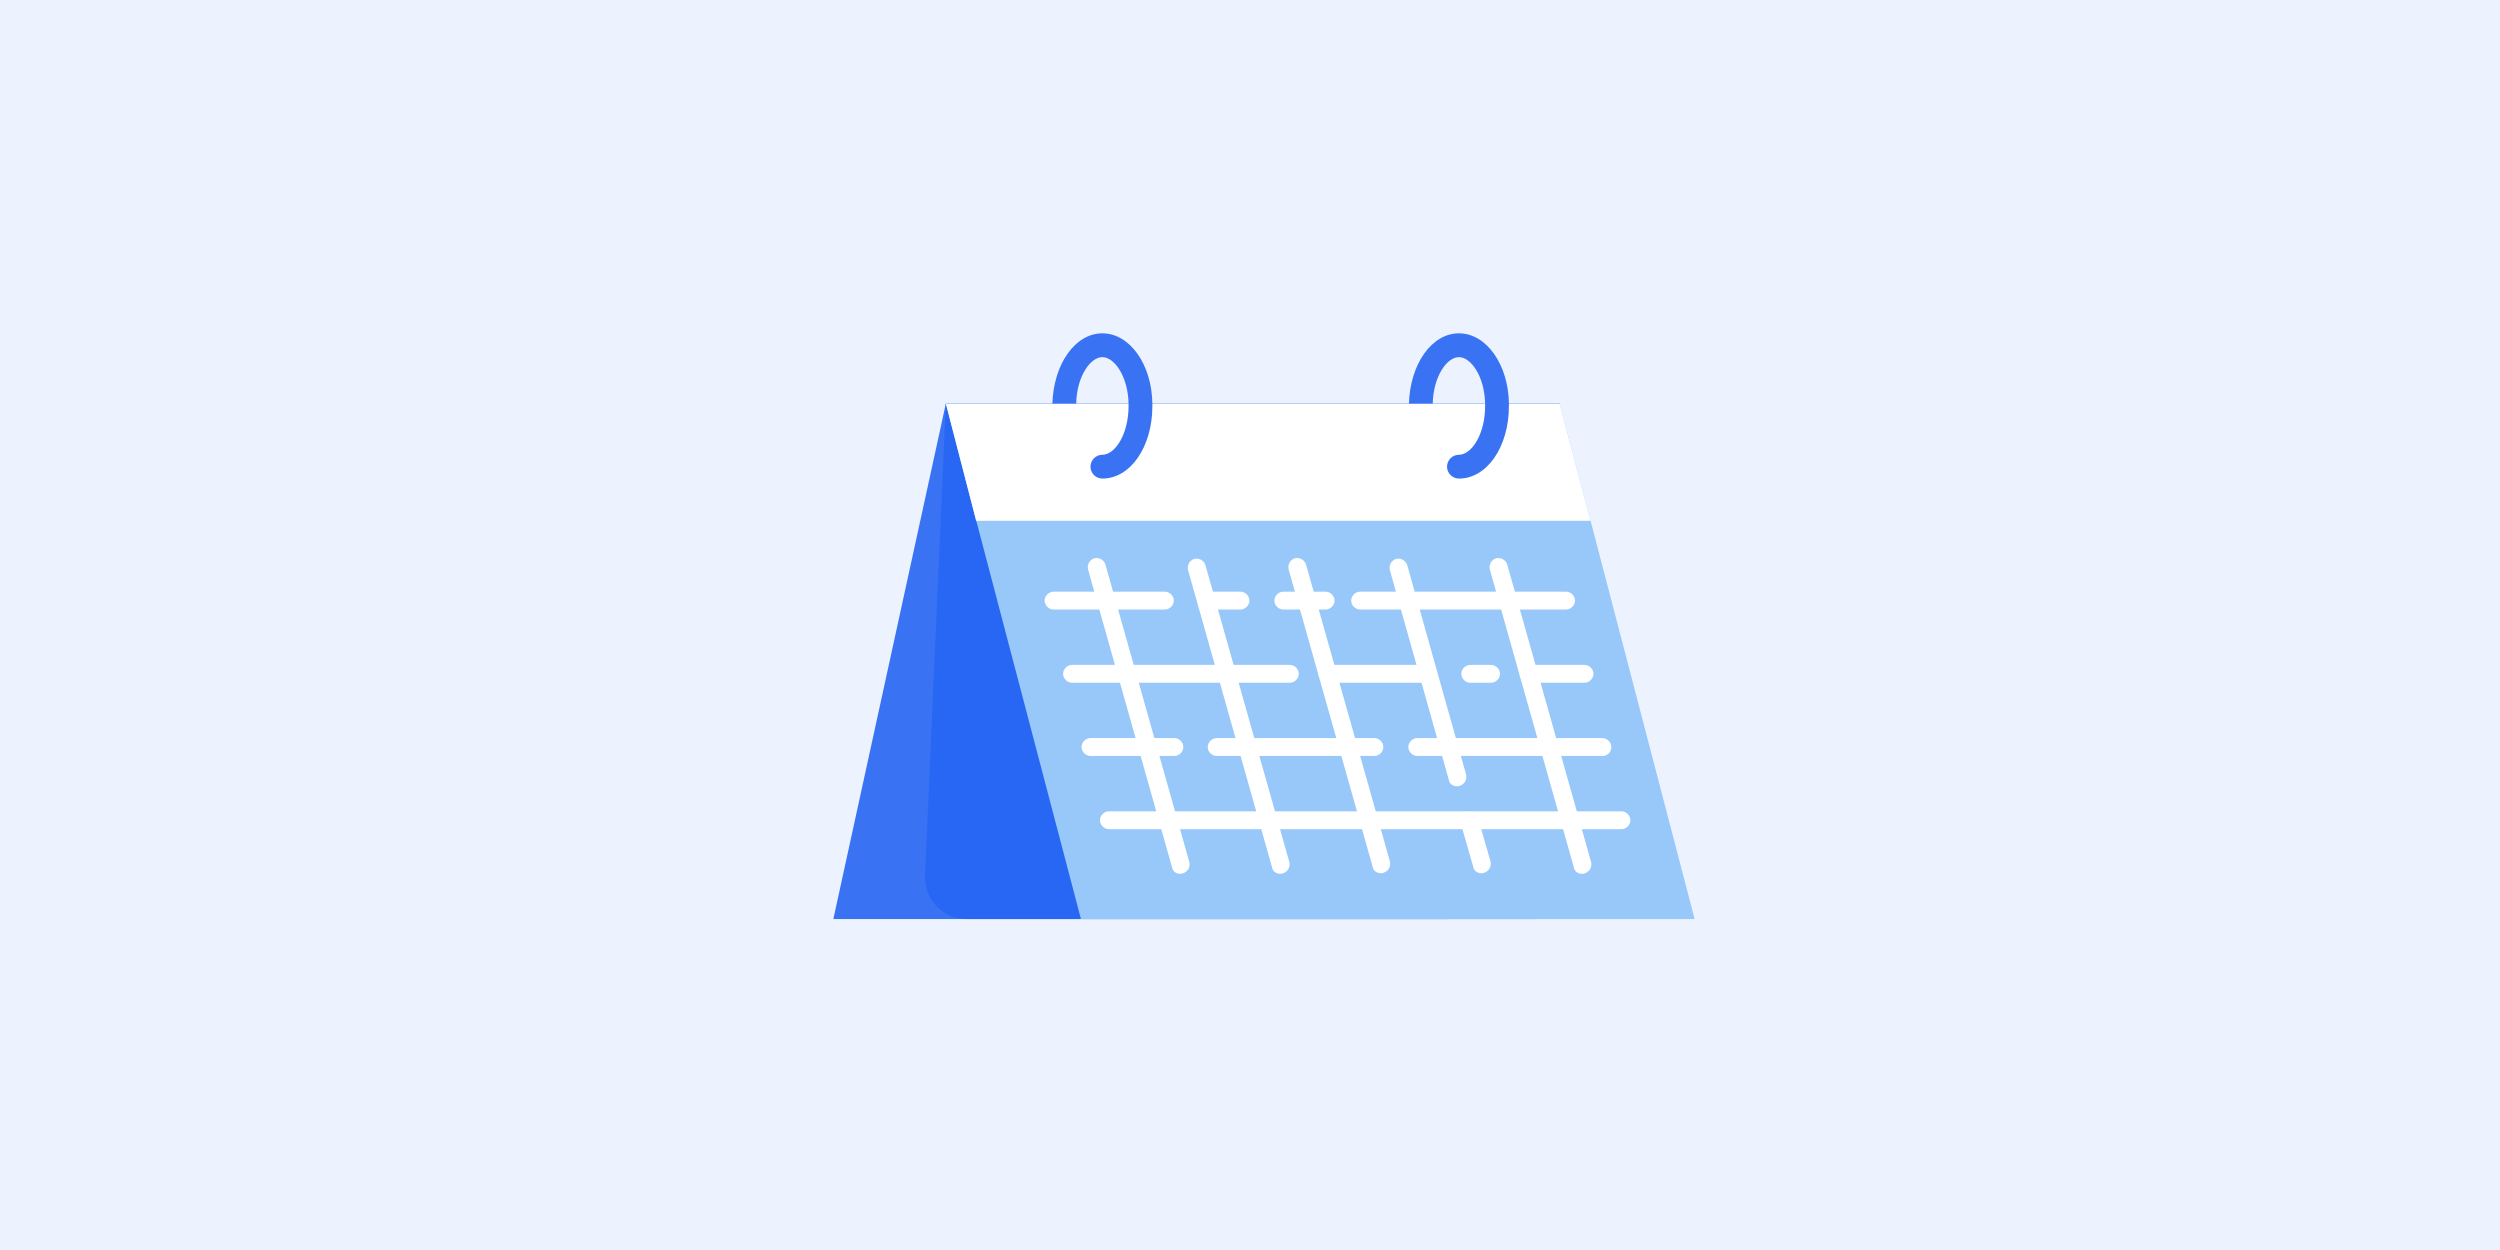 <svg width="420" height="210" viewBox="0 0 420 210" fill="none" xmlns="http://www.w3.org/2000/svg">
<rect width="420" height="210" fill="#ECF3FF" />
<path d="M243.1 154.4H140L158.9 67.8H262L243.1 154.4Z" fill="white" />
<path d="M243.1 154.4H140L158.9 67.8H262L243.1 154.4Z" fill="#3973F4" />
<path d="M258.2 154.4H162.3C158.4 154.4 155.3 151.1 155.4 147.2L158.9 67.8H262L258.2 154.4Z" fill="#2767F4" />
<path
    d="M284.7 154.4H181.6L164.1 87.8L164 87.5L158.9 67.8H262L266.5 84.8L267.2 87.5L267.3 87.8L284.7 154.4Z"
    fill="#98C8F9"
  />
<path d="M267.2 87.5H164L158.9 67.8H262L266.5 84.8L267.2 87.5Z" fill="white" />
<path
    d="M193.6 68.2C193.6 75.1 189.9 80.4 185.2 80.4C184.1 80.4 183.2 79.5 183.2 78.4C183.2 77.3 184.1 76.4 185.2 76.4C187.3 76.4 189.6 73 189.6 68.2C189.6 68.1 189.6 67.9 189.6 67.8C189.5 63.2 187.2 60 185.2 60C183.2 60 180.9 63.2 180.8 67.8H176.8C177 61.2 180.6 56 185.2 56C189.8 56 193.5 61.2 193.6 67.8C193.6 67.9 193.6 68 193.6 68.2Z"
    fill="#3973F4"
  />
<path
    d="M253.5 68.2C253.5 75.1 249.8 80.4 245.1 80.4C244 80.4 243.1 79.5 243.1 78.4C243.1 77.3 244 76.4 245.1 76.4C247.2 76.4 249.5 73 249.5 68.2C249.5 68.1 249.5 67.9 249.5 67.8C249.4 63.2 247.1 60 245.1 60C243.1 60 240.8 63.2 240.7 67.8H236.7C236.9 61.2 240.5 56 245.1 56C249.7 56 253.4 61.2 253.5 67.8C253.5 67.9 253.5 68 253.5 68.2Z"
    fill="#3973F4"
  />
<path
    d="M198.3 146.8C197.6 146.8 197 146.4 196.9 145.7L182.8 95.7C182.6 94.9 183 94.1 183.8 93.8C184.6 93.6 185.4 94.001 185.7 94.8L199.8 144.8C200 145.6 199.6 146.4 198.8 146.7C198.5 146.8 198.4 146.8 198.3 146.8Z"
    fill="white"
  />
<path
    d="M215.1 146.8C214.4 146.8 213.8 146.4 213.7 145.7L199.6 95.8C199.4 95.001 199.8 94.2 200.6 93.9C201.4 93.7 202.2 94.1 202.5 94.9L216.6 144.8C216.8 145.6 216.4 146.4 215.6 146.7C215.4 146.8 215.3 146.8 215.1 146.8Z"
    fill="white"
  />
<path
    d="M232 146.7C231.3 146.7 230.7 146.3 230.6 145.6L216.5 95.7C216.3 94.9 216.7 94.1 217.5 93.8C218.3 93.6 219.1 94.001 219.4 94.8L233.5 144.7C233.7 145.5 233.3 146.3 232.5 146.6C232.3 146.7 232.2 146.7 232 146.7Z"
    fill="white"
  />
<path
    d="M248.9 146.7C248.2 146.7 247.6 146.3 247.5 145.6L245.4 138.3C245.2 137.5 245.6 136.7 246.4 136.4C247.2 136.2 248 136.6 248.3 137.4L250.4 144.7C250.6 145.5 250.2 146.3 249.4 146.6C249.2 146.7 249 146.7 248.9 146.7Z"
    fill="white"
  />
<path
    d="M244.8 132.1C244.1 132.1 243.5 131.7 243.4 131L233.5 95.8C233.3 95.001 233.7 94.2 234.5 93.9C235.3 93.7 236.1 94.1 236.4 94.9L246.3 130.1C246.5 130.9 246.1 131.7 245.3 132C245 132.1 244.9 132.1 244.8 132.1Z"
    fill="white"
  />
<path
    d="M265.8 146.8C265.1 146.8 264.5 146.4 264.4 145.7L250.3 95.7C250.1 94.9 250.5 94.1 251.3 93.8C252.1 93.6 252.9 94.001 253.2 94.8L267.3 144.8C267.5 145.6 267.1 146.4 266.3 146.7C266.1 146.8 265.9 146.8 265.8 146.8Z"
    fill="white"
  />
<path
    d="M263.1 102.4H228.5C227.7 102.4 227 101.7 227 100.9C227 100.1 227.7 99.4 228.5 99.4H263.1C263.9 99.4 264.6 100.1 264.6 100.9C264.6 101.7 263.9 102.4 263.1 102.4Z"
    fill="white"
  />
<path
    d="M222.7 102.4H215.6C214.8 102.4 214.1 101.7 214.1 100.9C214.1 100.1 214.8 99.4 215.6 99.4H222.7C223.5 99.4 224.2 100.1 224.2 100.9C224.2 101.7 223.5 102.4 222.7 102.4Z"
    fill="white"
  />
<path
    d="M208.4 102.4H202.7C201.9 102.4 201.2 101.7 201.2 100.9C201.2 100.1 201.9 99.4 202.7 99.4H208.4C209.2 99.4 209.9 100.1 209.9 100.9C209.9 101.7 209.2 102.4 208.4 102.4Z"
    fill="white"
  />
<path
    d="M195.7 102.4H177C176.2 102.4 175.5 101.7 175.5 100.9C175.5 100.1 176.2 99.4 177 99.4H195.7C196.5 99.4 197.2 100.1 197.2 100.9C197.2 101.7 196.5 102.4 195.7 102.4Z"
    fill="white"
  />
<path
    d="M266.2 114.7H256.8C256 114.7 255.3 114 255.3 113.2C255.3 112.4 256 111.7 256.8 111.7H266.2C267 111.7 267.7 112.4 267.7 113.2C267.7 114 267 114.7 266.2 114.7Z"
    fill="white"
  />
<path
    d="M250.5 114.7H247C246.2 114.7 245.5 114 245.5 113.2C245.5 112.4 246.2 111.7 247 111.7H250.5C251.3 111.7 252 112.4 252 113.2C252 114 251.3 114.7 250.5 114.7Z"
    fill="white"
  />
<path
    d="M239.9 114.7H223C222.2 114.7 221.5 114 221.5 113.2C221.5 112.4 222.2 111.7 223 111.7H239.9C240.7 111.7 241.4 112.4 241.4 113.2C241.4 114 240.7 114.7 239.9 114.7Z"
    fill="white"
  />
<path
    d="M216.7 114.7H180.1C179.3 114.7 178.6 114 178.6 113.2C178.6 112.4 179.3 111.7 180.1 111.7H216.7C217.5 111.7 218.2 112.4 218.2 113.2C218.2 114 217.5 114.7 216.7 114.7Z"
    fill="white"
  />
<path
    d="M269.3 127H238.1C237.3 127 236.6 126.3 236.6 125.5C236.6 124.7 237.3 124 238.1 124H269.2C270 124 270.7 124.7 270.7 125.5C270.7 126.3 270.1 127 269.3 127Z"
    fill="white"
  />
<path
    d="M230.9 127H204.4C203.6 127 202.9 126.3 202.9 125.5C202.9 124.7 203.6 124 204.4 124H230.9C231.7 124 232.4 124.7 232.4 125.5C232.4 126.3 231.7 127 230.9 127Z"
    fill="white"
  />
<path
    d="M197.3 127H183.2C182.4 127 181.7 126.3 181.7 125.5C181.7 124.7 182.4 124 183.2 124H197.3C198.1 124 198.8 124.7 198.8 125.5C198.8 126.3 198.1 127 197.3 127Z"
    fill="white"
  />
<path
    d="M272.4 139.3H186.3C185.5 139.3 184.8 138.6 184.8 137.8C184.8 137 185.5 136.3 186.3 136.3H272.4C273.2 136.3 273.9 137 273.9 137.8C273.9 138.6 273.2 139.3 272.4 139.3Z"
    fill="white"
  />
</svg>
